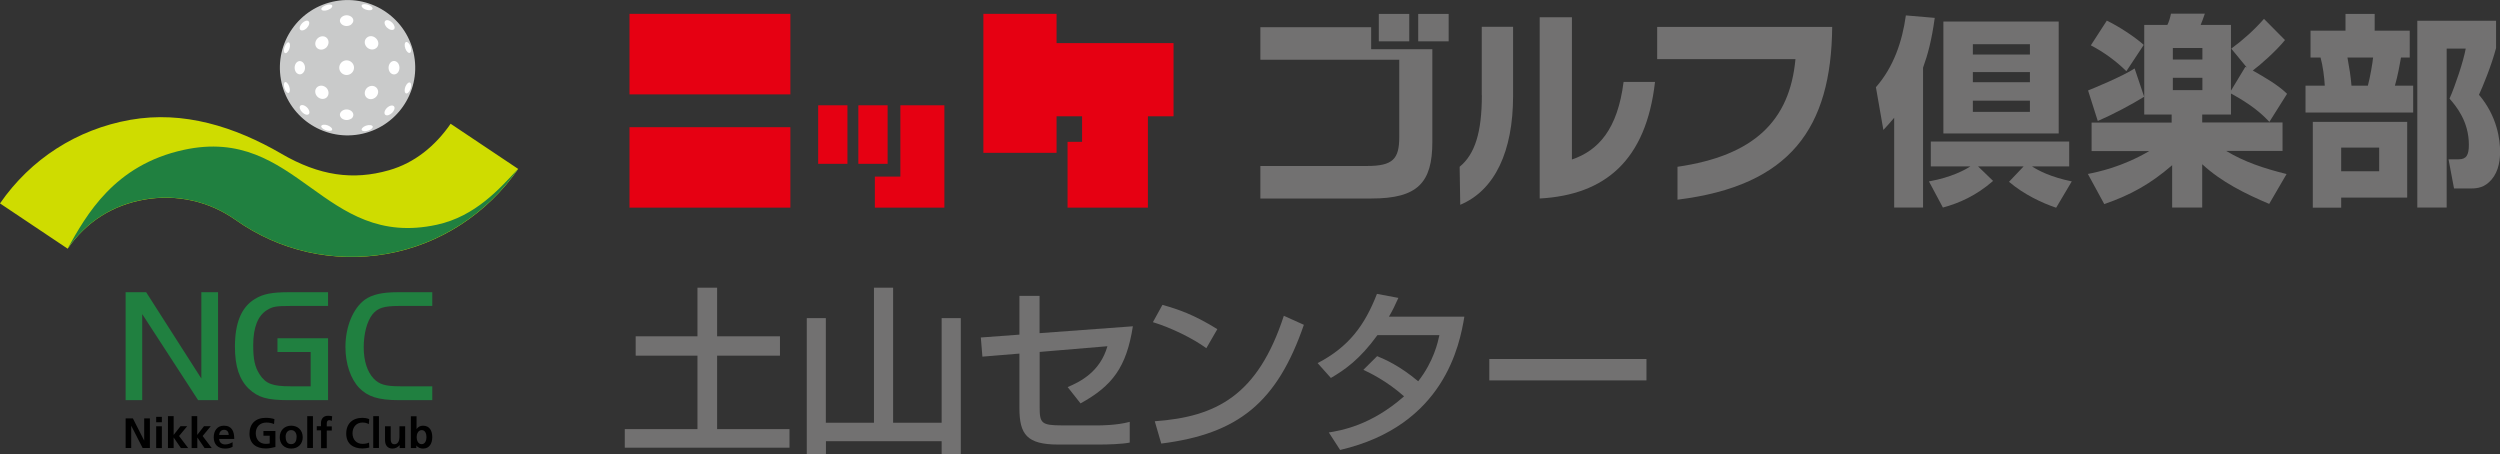 <?xml version="1.0" encoding="UTF-8"?>
<svg id="_レイヤー_2" data-name="レイヤー 2" xmlns="http://www.w3.org/2000/svg" viewBox="0 0 254.53 46.25">
  <rect x="0" y="0" width="254.53" height="46.25" fill="#333333" stroke="none"/>
  <defs>
    <style>
      .cls-1 {
        fill: #000;
      }

      .cls-1, .cls-2, .cls-3, .cls-4, .cls-5, .cls-6, .cls-7 {
        stroke-width: 0px;
      }

      .cls-2 {
        fill: #208040;
      }

      .cls-3 {
        fill: #727171;
      }

      .cls-4 {
        fill: #e60012;
      }

      .cls-5 {
        fill: #cfdc00;
      }

      .cls-6 {
        fill: #fff;
      }

      .cls-7 {
        fill: #c9caca;
      }
    </style>
  </defs>
  <g id="_レイヤー_1-2" data-name="レイヤー 1">
    <g>
      <g>
        <g>
          <g>
            <path class="cls-5" d="M28.65,15.65c-4.77-2.76-9.96-4.4-15.38-3.45-5.43.96-10.14,3.98-13.27,8.51l6.89,4.61c1.89-2.73,4.54-4.42,7.82-5,3.28-.57,6.58.16,9.29,2.08,4.49,3.17,9.95,4.4,15.38,3.45,5.43-.96,10.25-4.12,13.38-8.65l-6.88-4.6c-1.56,2.26-3.67,3.99-6.27,4.73-3.66,1.05-7.09.57-10.95-1.67Z"/>
            <path class="cls-2" d="M44.48,22.88c-11.62,2.53-14.16-10.16-25.78-7.62-7.07,1.54-9.89,6.6-11.82,10.05,1.89-2.71,4.56-4.43,7.82-5,3.28-.57,6.58.16,9.29,2.08,4.49,3.17,9.95,4.4,15.38,3.45,5.43-.96,10.25-4.12,13.38-8.65-1.85,1.98-4.32,4.83-8.27,5.69Z"/>
          </g>
          <g>
            <path class="cls-7" d="M42.17,5.7c.66,3.74-1.84,7.32-5.59,7.98-3.74.66-7.32-1.84-7.98-5.59-.66-3.75,1.84-7.32,5.59-7.98,3.74-.66,7.32,1.84,7.98,5.59Z"/>
            <g>
              <path class="cls-6" d="M37.85,1c-.19.09-.55.04-.82-.12h0c-.25-.17-.28-.36-.1-.43h0c.2-.07.51,0,.76.13h0c.25.14.32.31.15.42Z"/>
              <path class="cls-6" d="M40.12,2.97c-.14.15-.46.08-.72-.16h0c-.25-.26-.32-.57-.16-.7h0c.16-.13.44-.04.69.2h0c.23.23.32.52.19.67Z"/>
              <path class="cls-6" d="M41.83,5.27c-.08.19-.28.15-.45-.1h0c-.17-.27-.23-.63-.13-.81h0c.1-.17.28-.09.44.15h0c.15.25.21.57.14.76Z"/>
              <path class="cls-6" d="M33.6.91c-.27.17-.63.22-.8.13h0c-.17-.1-.08-.27.17-.41h0c.25-.14.56-.22.75-.15h0c.18.06.14.26-.11.43Z"/>
              <path class="cls-6" d="M35.78,2.48c-.27.22-.71.23-.98,0h0c-.27-.23-.25-.56.02-.77h0c.27-.21.67-.21.95,0h0c.26.2.28.53,0,.76Z"/>
              <path class="cls-6" d="M38.34,4.86c-.26.25-.68.24-.98-.04h0c-.29-.3-.3-.72-.03-.97h0c.27-.25.67-.22.96.06h0c.28.28.31.68.06.95Z"/>
              <path class="cls-6" d="M40.52,7.37c-.22.27-.55.28-.79.02h0c-.22-.27-.23-.71,0-.99h0c.23-.27.57-.25.79.02h0c.2.28.2.67,0,.95Z"/>
              <path class="cls-6" d="M41.69,9.27c-.15.24-.34.33-.44.16h0c-.1-.18-.05-.54.13-.81h0c.18-.26.37-.29.45-.11h0c.07.19.02.5-.14.76Z"/>
              <path class="cls-6" d="M31.25,2.85c-.26.25-.56.32-.69.17h0c-.12-.15-.02-.43.2-.66h0c.23-.23.51-.33.65-.2h0c.15.12.07.44-.17.69Z"/>
              <path class="cls-6" d="M33.23,4.83c-.3.28-.72.3-.97.04h0c-.24-.26-.21-.66.06-.95h0c.28-.27.68-.31.95-.06h0c.25.26.24.67-.04.97Z"/>
              <path class="cls-6" d="M35.82,7.42c-.3.29-.76.29-1.06,0h0c-.3-.3-.29-.76,0-1.06h0c.3-.29.76-.29,1.06,0h0c.3.3.3.76,0,1.06Z"/>
              <path class="cls-6" d="M38.28,9.87c-.28.27-.69.31-.96.06h0c-.26-.25-.24-.68.03-.97h0c.3-.28.72-.29.98-.03h0c.25.26.22.67-.06.95Z"/>
              <path class="cls-6" d="M39.92,11.49c-.24.23-.53.32-.69.2h0c-.16-.14-.09-.45.16-.7h0c.26-.25.57-.32.72-.17h0c.13.16.04.44-.19.67Z"/>
              <path class="cls-6" d="M29.35,5.19c-.16.26-.35.29-.42.11h0c-.06-.18,0-.49.15-.74h0c.14-.25.3-.33.4-.16h0c.09.18.04.53-.13.8Z"/>
              <path class="cls-6" d="M30.89,7.38c-.22.27-.54.24-.75-.02h0c-.19-.27-.19-.66,0-.93h0c.2-.27.53-.29.75-.02h0c.22.27.22.71,0,.97Z"/>
              <path class="cls-6" d="M33.27,9.91c-.26.24-.67.21-.95-.06h0c-.27-.28-.31-.69-.06-.95h0c.25-.25.67-.24.97.04h0c.28.29.29.72.04.97Z"/>
              <path class="cls-6" d="M35.77,12.07c-.28.2-.67.2-.95,0h0c-.27-.21-.29-.54-.02-.76h0c.27-.23.71-.22.98,0h0c.27.23.25.56,0,.77Z"/>
              <path class="cls-6" d="M37.7,13.2c-.26.14-.57.2-.76.13h0c-.19-.07-.16-.25.1-.43h0c.27-.17.63-.21.82-.12h0c.17.1.1.27-.15.42Z"/>
              <path class="cls-6" d="M29.47,9.38c-.09.17-.26.08-.4-.16h0c-.14-.25-.2-.56-.14-.75h0c.06-.18.25-.15.41.11h0c.16.26.22.62.13.79Z"/>
              <path class="cls-6" d="M31.42,11.63c-.14.12-.42.03-.65-.2h0c-.23-.23-.33-.51-.2-.66h0c.13-.14.43-.08.69.17h0c.25.26.31.56.17.69Z"/>
              <path class="cls-6" d="M33.71,13.3c-.19.06-.5,0-.75-.14h0c-.25-.15-.34-.32-.17-.42h0c.18-.09.54-.04.8.14h0c.26.17.3.36.11.43Z"/>
            </g>
          </g>
        </g>
        <g>
          <g>
            <path class="cls-2" d="M14.48,40.74h-1.69v-10.99h2.09l5.62,8.79v-8.79h1.7v10.99h-2.03l-5.69-8.76v8.76Z"/>
            <path class="cls-2" d="M33.4,34.45v6.29h-4.07c-2.12,0-3.05-.27-3.99-1.15-.97-.94-1.42-2.27-1.42-4.29,0-2.44.66-4.03,2.03-4.86.82-.51,1.73-.69,3.46-.69h3.99v1.4h-3.84c-1.44,0-1.8.06-2.38.42-.93.58-1.4,1.76-1.4,3.59,0,1.42.17,2.21.65,2.95.61.95,1.3,1.22,3.13,1.22h2.07v-3.49h-3.38v-1.4h5.14Z"/>
            <path class="cls-2" d="M44.01,40.74h-3.4c-2.06,0-3.17-.35-4.04-1.25-.88-.92-1.4-2.47-1.4-4.17,0-2.06.78-3.94,1.98-4.81.74-.53,1.78-.76,3.36-.76h3.5v1.4h-3.4c-1.55,0-2.17.21-2.7.87-.55.71-.88,1.96-.88,3.34s.36,2.49,1.01,3.18c.58.61,1.22.79,2.71.79h3.26v1.4Z"/>
          </g>
          <g>
            <path class="cls-1" d="M12.79,42.6h.74l1.15,2.26h0v-2.26h.58v3.01h-.74l-1.15-2.25h-.01v2.25h-.57v-3.01Z"/>
            <path class="cls-1" d="M15.9,42.99h.58v-.55h-.58v.55ZM15.9,45.62h.58v-2.22h-.58v2.22Z"/>
            <path class="cls-1" d="M17.1,42.37h.58v1.91h0l.7-.89h.68l-.83,1,.93,1.23h-.74l-.74-1.08h0v1.08h-.58v-3.24Z"/>
            <path class="cls-1" d="M19.5,42.37h.58v1.91h0l.69-.89h.69l-.83,1,.93,1.23h-.73l-.74-1.08h0v1.08h-.58v-3.24Z"/>
            <path class="cls-1" d="M22.31,44.28c.03-.29.19-.52.51-.52s.46.24.47.52h-.98ZM23.68,45.02c-.22.12-.46.23-.74.23-.36,0-.61-.2-.63-.56h1.54c0-.78-.24-1.35-1.06-1.35-.69,0-1.03.54-1.03,1.18,0,.73.43,1.15,1.16,1.15.31,0,.55-.06.76-.18v-.47Z"/>
            <path class="cls-1" d="M27.91,43.18c-.23-.11-.54-.16-.78-.16-.7,0-1.09.47-1.09,1.09s.38,1.08,1.02,1.08c.16,0,.29-.02.4-.04v-.79h-.64v-.48h1.22v1.63c-.32.08-.66.15-.98.15-.98,0-1.66-.49-1.66-1.51s.63-1.61,1.66-1.61c.35,0,.63.05.88.13l-.04.51Z"/>
            <path class="cls-1" d="M29.08,44.45c0-.33.18-.66.56-.66s.56.32.56.66c0,.37-.11.77-.56.77s-.56-.4-.56-.77ZM28.48,44.52c0,.64.43,1.15,1.17,1.15s1.17-.51,1.17-1.15c0-.74-.51-1.18-1.17-1.18s-1.17.45-1.17,1.18Z"/>
            <path class="cls-1" d="M31.28,42.37h.58v3.24h-.58v-3.24Z"/>
            <path class="cls-1" d="M32.68,43.81h-.43v-.42h.43v-.31c0-.44.25-.75.71-.75.15,0,.31.02.43.05l-.05.48c-.06-.03-.12-.08-.25-.08-.2,0-.25.17-.25.35v.28h.51v.42h-.51v1.8h-.58v-1.8Z"/>
            <path class="cls-1" d="M37.59,45.57c-.22.05-.45.09-.68.09-.97,0-1.66-.49-1.66-1.51s.64-1.61,1.66-1.61c.2,0,.46.04.68.13l-.04.51c-.23-.13-.44-.16-.65-.16-.62,0-1.01.47-1.01,1.09s.38,1.08,1.02,1.08c.24,0,.52-.05.66-.13l.03.51Z"/>
            <path class="cls-1" d="M38,42.37h.58v3.24h-.58v-3.24Z"/>
            <path class="cls-1" d="M41.24,45.62h-.55v-.3h0c-.17.21-.43.35-.73.35-.53,0-.76-.37-.76-.87v-1.4h.58v1.19c0,.27,0,.64.38.64.42,0,.51-.46.51-.74v-1.09h.58v2.22Z"/>
            <path class="cls-1" d="M42.42,44.5c0-.31.15-.71.52-.71s.48.41.48.71-.11.72-.49.72-.51-.41-.51-.72ZM41.83,45.62h.56v-.27h0c.16.24.44.32.68.32.68,0,.94-.56.94-1.17s-.25-1.16-.94-1.16c-.3,0-.51.13-.66.34h0v-1.3h-.58v3.24Z"/>
          </g>
        </g>
      </g>
      <g>
        <g>
          <g>
            <polygon class="cls-4" points="119.48 4.39 107.57 4.39 107.57 1.41 100.12 1.41 100.12 15.56 107.57 15.56 107.57 11.84 110.17 11.84 110.17 14.44 108.69 14.44 108.69 21.14 116.87 21.14 116.87 11.84 119.48 11.84 119.48 4.39"/>
            <g>
              <rect class="cls-4" x="64.09" y="1.41" width="16.38" height="8.2"/>
              <rect class="cls-4" x="64.09" y="12.95" width="16.38" height="8.19"/>
            </g>
            <g>
              <rect class="cls-4" x="83.3" y="10.72" width="2.98" height="5.96"/>
              <rect class="cls-4" x="87.39" y="10.72" width="2.98" height="5.96"/>
              <polygon class="cls-4" points="91.67 10.72 91.67 17.98 89.07 17.98 89.07 21.14 96.15 21.14 96.15 10.72 91.67 10.72"/>
            </g>
          </g>
          <g>
            <path class="cls-3" d="M206.67,7.34v1.03h-5.81v-1.03h5.81ZM197.86,2.19v11.4h11.74V2.19h-11.74ZM206.67,4.5v1.05h-5.81v-1.05h5.81ZM206.67,10.25v1.14h-5.81v-1.14h5.81ZM195.79,6.89c.49-1.36.87-2.76,1.19-5.07l-2.94-.25c-.37,2.68-1.26,5.27-3.05,7.31l.76,4.35c.39-.41.66-.72,1.1-1.24v9.14h2.94V6.89ZM210.94,18.47c-2.1-.43-3.36-1.07-4.06-1.53h3.79v-2.53h-14.09v2.53h4.03c-.51.33-1.89,1.11-4.22,1.53l1.42,2.66c1.67-.45,3.4-1.22,5.11-2.71l-1.53-1.48h4.64l-1.49,1.57c1.53,1.3,3.38,2.16,4.8,2.64l1.59-2.68Z"/>
            <path class="cls-3" d="M224.23,4.89v1.17h-3.01v-1.17h3.01ZM221.12,12.48h-8.17v2.9h5.87c-2.74,1.61-5.19,2.12-6.25,2.33l1.67,3.07c2.74-.95,4.74-2.08,6.91-3.96v4.31h3.06v-4.41c1.96,1.81,4.37,3,6.82,4.04l1.77-3.04c-2.33-.58-4.33-1.25-6.14-2.35h5.73v-2.9h-8.18v-.81h2.93v-2.14c2.1,1.15,3.09,2.02,3.91,2.89l1.8-2.86c-.95-.93-2.27-1.67-3.49-2.37.77-.57,2.33-1.94,3.28-3.1l-2.14-2.16c-.97,1.11-2.14,2.16-3.33,3.03l1.58,1.92-.15-.06-1.46,2.42V2.54h-3.09c.08-.2.32-.78.43-1.15h-3.45c-.08.41-.2.83-.37,1.15h-2.35v9.12h2.79v.81ZM224.23,7.92v1.26h-3.01v-1.26h3.01ZM212.86,4.61c1.32.68,2.6,1.62,3.63,2.64l1.77-2.68c-.91-.82-2.55-1.89-3.76-2.47l-1.63,2.52ZM217.33,6.97c-1.21.8-4.29,2.06-4.74,2.24l.99,3.11c1.65-.72,3.42-1.67,4.72-2.47l-.97-2.88Z"/>
            <path class="cls-3" d="M241.61,5.86c-.06.58-.29,1.94-.53,2.86h-1.67c-.1-1.1-.19-1.62-.41-2.86h2.61ZM235.25,5.86h1.01c.23.8.39,2.06.43,2.86h-1.96v2.74h10.96v-2.74h-1.86c.29-.98.51-2.24.62-2.86h.89v-2.74h-3.57v-1.7h-2.97v1.7h-3.56v2.74ZM235.47,12.41v8.73h2.89v-1.02h6.72v-7.71h-9.61ZM242.23,15.03v2.41h-3.87v-2.41h3.87ZM246.11,2.11v19.02h2.99V4.95h1.94c-.23,1.28-1.08,3.82-1.65,5.09.72.82,1.97,2.35,1.97,4.7,0,1.05-.25,1.48-1.04,1.48h-1.03l.56,2.97h1.62c.47,0,1.25,0,1.92-.62.84-.74,1.15-1.88,1.15-3.13,0-1.17-.27-3.58-2.15-5.79.37-.8,1.28-2.99,1.74-4.76v-2.78h-8.02Z"/>
          </g>
          <g>
            <path class="cls-3" d="M143.48,4.21h-3.1V1.42h3.1v2.79ZM147.49,4.21h-3.1V1.42h3.1v2.79ZM139.6,2.76v2.25h6.23v9.44c0,4.16-1.5,5.76-6.19,5.76h-11.32v-3.31h10.84c2.66,0,3.3-.71,3.3-2.95v-7.87h-14.14v-3.31h11.27Z"/>
            <path class="cls-3" d="M150.87,9.7c0,3.8-.71,6-2.26,7.28l.06,3.87c3.53-1.48,5.38-5.44,5.38-11.09V2.73h-3.19v6.96Z"/>
            <path class="cls-3" d="M160.04,16.23V1.76h-3.28v18.45c6.68-.37,10.83-3.89,11.74-11.87h-3.2c-.61,4.82-2.56,6.98-5.26,7.9Z"/>
            <path class="cls-3" d="M186.55,2.74h-17.83v3.28h14.08c-.58,6.29-4.23,9.83-12.01,10.96v3.35c11.49-1.42,15.66-7.29,15.75-17.6Z"/>
          </g>
        </g>
        <path class="cls-3" d="M71.01,29.29h2v4.95h6.4v1.97h-6.4v7.48h7.37v1.89h-16.77v-1.89h7.4v-7.48h-6.29v-1.97h6.29v-4.95Z"/>
        <path class="cls-3" d="M84.08,32.39v10.65h4.9v-13.75h1.95v13.75h4.94v-10.65h1.95v13.86h-1.95v-1.33h-11.78v1.33h-1.95v-13.86h1.95Z"/>
        <path class="cls-3" d="M115.34,33.22c-.65,4.15-2.07,6.06-5.33,7.85l-1.31-1.66c1.31-.56,3.3-1.55,4.05-4.16l-6.9.58v5.61c0,1.64.16,1.87,2.29,1.87h3.71c.18,0,1.85,0,3.17-.36v2.11c-.78.16-2.27.2-3.08.2h-4.2c-3.19,0-3.95-1.04-3.95-3.69v-5.57l-3.77.31-.16-1.95,3.93-.29v-3.95h2.05v3.8l9.5-.7Z"/>
        <path class="cls-3" d="M122.82,35.45c-1.35-.99-3.59-2.09-5.44-2.65l.97-1.76c1.6.45,3.17.97,5.59,2.47l-1.12,1.94ZM117.56,42.89c6.27-.45,10.5-2.61,13.15-10.74l2.04.92c-2.72,7.88-6.65,11.1-14.52,12.09l-.66-2.27Z"/>
        <path class="cls-3" d="M140.21,36.26c.78.32,2.29.97,4.18,2.56,1.58-2.03,2-3.96,2.16-4.7h-6.31c-1.79,2.47-3.32,3.53-4.74,4.36l-1.35-1.51c3.15-1.64,4.79-3.82,6.04-7.05l2.18.41c-.34.76-.56,1.23-.96,1.91h7.68c-.47,2.83-2.02,11.1-12.65,13.57l-1.15-1.78c1.22-.2,4.29-.7,7.66-3.68-1.8-1.59-3.44-2.36-4.14-2.7l1.4-1.39Z"/>
        <path class="cls-3" d="M167.63,36.55v2.18h-16v-2.18h16Z"/>
      </g>
    </g>
  </g>
</svg>